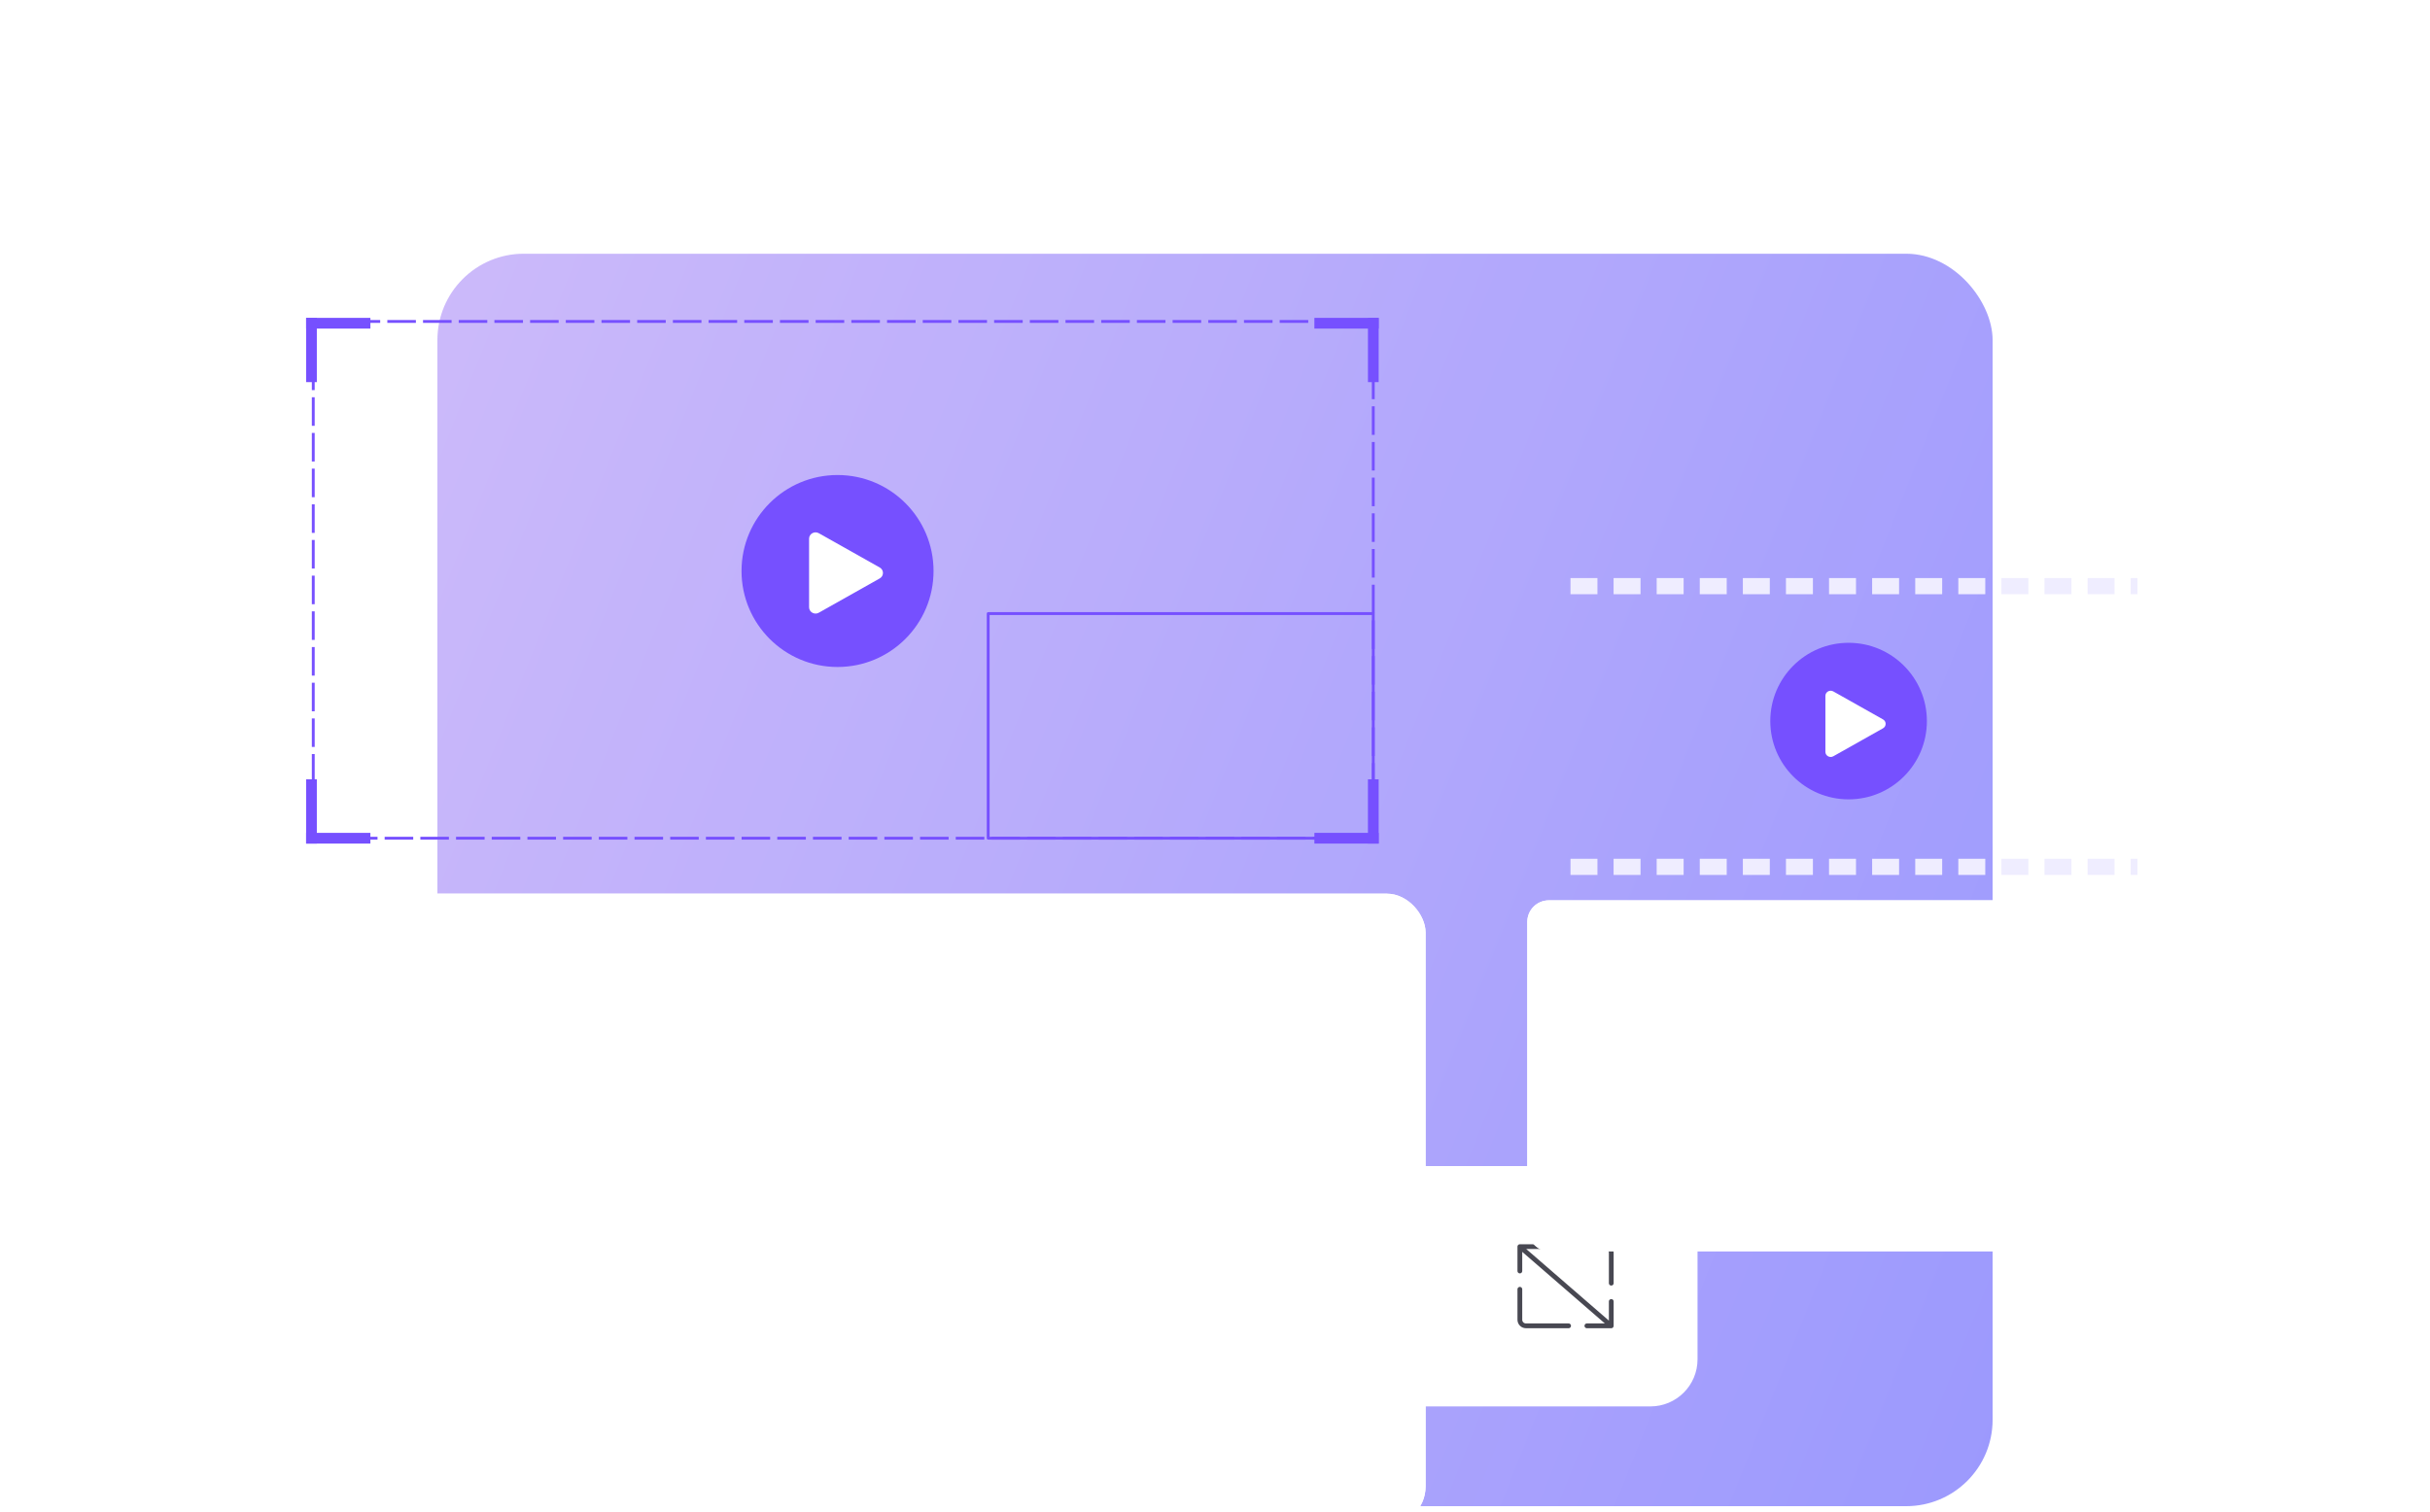 <svg width="450" height="280" viewBox="0 0 450 280" fill="none" xmlns="http://www.w3.org/2000/svg">
<g clip-path="url(#clip0)">
<g opacity="0.9" filter="url(#filter0_d)">
<rect x="81" width="288" height="232" rx="16" fill="url(#paint0_linear)"/>
</g>
<path d="M81 27.235H369V28.244H81V27.235Z" fill="white"/>
<rect x="93.042" y="8.069" width="12.042" height="12.104" rx="6.021" fill="white"/>
<rect x="115.119" y="8.069" width="12.042" height="12.104" rx="6.021" fill="white"/>
<rect x="137.195" y="8.069" width="12.042" height="12.104" rx="6.021" fill="white"/>
<g filter="url(#filter1_d)">
<rect x="145" y="200" width="169.357" height="44.519" rx="8.717" fill="white"/>
<path d="M166.617 214.924H169.438V229.594H166.617V214.924Z" fill="white" fill-opacity="0.16"/>
<path fill-rule="evenodd" clip-rule="evenodd" d="M160.533 215.748V217.181C160.533 217.425 160.731 217.623 160.975 217.623C161.218 217.623 161.416 217.425 161.416 217.181V216.631L160.533 215.748ZM166.176 216.603V215.366H164.938L164.055 214.483H166.617H170.002H175.645C175.889 214.483 176.086 214.68 176.086 214.924V217.181C176.086 217.425 175.889 217.623 175.645 217.623C175.401 217.623 175.204 217.425 175.204 217.181V215.366H173.952V215.364H169.438V215.366H167.058V217.486L166.176 216.603ZM166.176 221.391V229.153H164.36C164.116 229.153 163.919 229.351 163.919 229.595C163.919 229.838 164.116 230.036 164.36 230.036H166.617H170.002H172.259C172.503 230.036 172.701 229.838 172.701 229.595C172.701 229.351 172.503 229.153 172.259 229.153H170.444V225.659L169.561 224.776V229.153H167.058V222.274L166.176 221.391ZM169.561 219.989L170.444 220.871V216.617H169.561V219.989ZM178.343 228.771L177.461 227.888V214.924C177.461 214.68 177.658 214.483 177.902 214.483C178.146 214.483 178.343 214.68 178.343 214.924V228.771Z" fill="#484852"/>
<path d="M161.539 214.36L177.338 230.159" stroke="#484852" stroke-width="0.883" stroke-linecap="round"/>
<path d="M200.57 218.31H202.827V226.209H200.57V218.31Z" fill="white" fill-opacity="0.16"/>
<path d="M204.151 226.283L203.994 226.695L204.151 226.283ZM204.151 218.235L203.994 217.823L204.151 218.235ZM215.041 230.431L215.198 230.019L215.041 230.431ZM204.308 218.648L215.198 214.499L214.884 213.674L203.994 217.823L204.308 218.648ZM215.198 230.019L204.308 225.87L203.994 226.695L214.884 230.844L215.198 230.019ZM203.749 225.768H201.135V226.65H203.749V225.768ZM200.448 225.08V219.438H199.566V225.08H200.448ZM201.135 218.751H203.392V217.868H201.135V218.751ZM203.392 218.751H203.749V217.868H203.392V218.751ZM202.951 218.309V224.516H203.834V218.309H202.951ZM215.364 214.614V218.309H216.247V214.614H215.364ZM217.621 221.961V222.557H218.504V221.961H217.621ZM215.364 218.309V226.209H216.247V218.309H215.364ZM215.364 226.209V229.904H216.247V226.209H215.364ZM217.621 222.557C217.621 223.936 216.842 225.197 215.608 225.814L216.003 226.604C217.536 225.837 218.504 224.271 218.504 222.557H217.621ZM215.608 218.704C216.842 219.321 217.621 220.582 217.621 221.961H218.504C218.504 220.248 217.536 218.681 216.003 217.915L215.608 218.704ZM204.308 225.87C204.129 225.802 203.94 225.768 203.749 225.768V226.65C203.832 226.65 203.915 226.665 203.994 226.695L204.308 225.87ZM203.994 217.823C203.915 217.853 203.832 217.868 203.749 217.868V218.751C203.94 218.751 204.129 218.716 204.308 218.648L203.994 217.823ZM201.135 225.768C200.756 225.768 200.448 225.46 200.448 225.08H199.566C199.566 225.947 200.268 226.65 201.135 226.65V225.768ZM214.884 230.844C215.542 231.094 216.247 230.608 216.247 229.904H215.364C215.364 229.99 215.278 230.05 215.198 230.019L214.884 230.844ZM215.198 214.499C215.278 214.469 215.364 214.528 215.364 214.614H216.247C216.247 213.91 215.542 213.424 214.884 213.674L215.198 214.499ZM200.448 219.438C200.448 219.058 200.756 218.751 201.135 218.751V217.868C200.268 217.868 199.566 218.571 199.566 219.438H200.448Z" fill="#484852"/>
<path d="M253.145 225.08L250.888 227.337L245.245 219.438L241.86 223.388V229.03H255.966L253.145 225.08Z" fill="white" fill-opacity="0.16"/>
<path fill-rule="evenodd" clip-rule="evenodd" d="M258.222 212.226C257.979 212.226 257.781 212.423 257.781 212.667V214.924V228.466C257.781 228.845 257.473 229.153 257.094 229.153H256.186L252.933 224.816C252.856 224.713 252.739 224.649 252.611 224.64C252.484 224.631 252.358 224.678 252.268 224.768L250.379 226.657L245.04 219.181C244.961 219.071 244.836 219.003 244.7 218.997C244.564 218.991 244.434 219.048 244.345 219.151L241.736 222.195V216.052C241.736 215.673 242.044 215.365 242.423 215.365H256.53V214.483H242.423C241.556 214.483 240.854 215.185 240.854 216.052V223.385V223.39V229.153H239.038C238.794 229.153 238.597 229.351 238.597 229.594C238.597 229.838 238.794 230.036 239.038 230.036H240.854V231.851C240.854 232.095 241.051 232.293 241.295 232.293C241.539 232.293 241.736 232.095 241.736 231.851V229.594V223.551L244.649 220.153L249.964 227.594C250.039 227.699 250.157 227.766 250.287 227.777C250.416 227.788 250.543 227.741 250.635 227.649L252.532 225.752L255.083 229.153H242.988V230.036H255.961H255.971H257.094C257.961 230.036 258.664 229.333 258.664 228.466V215.365H260.479C260.723 215.365 260.921 215.168 260.921 214.924C260.921 214.68 260.723 214.483 260.479 214.483H258.664V212.667C258.664 212.423 258.466 212.226 258.222 212.226ZM251.893 219.438C251.893 218.435 252.706 217.622 253.708 217.622C254.711 217.622 255.524 218.435 255.524 219.438C255.524 220.441 254.711 221.254 253.708 221.254C252.706 221.254 251.893 220.441 251.893 219.438ZM253.708 216.74C252.218 216.74 251.01 217.948 251.01 219.438C251.01 220.928 252.218 222.136 253.708 222.136C255.199 222.136 256.407 220.928 256.407 219.438C256.407 217.948 255.199 216.74 253.708 216.74Z" fill="#7650FF"/>
<path d="M289.354 214.924H298.382V221.695L289.354 214.924Z" fill="white" fill-opacity="0.16"/>
<path d="M281.454 222.823L290.482 229.594H281.454V222.823Z" fill="white" fill-opacity="0.16"/>
<path d="M281.454 214.924H285.968M281.454 214.924V219.438M281.454 214.924L298.382 229.594M298.382 229.594V225.08M298.382 229.594H293.868M290.482 229.594H282.583C281.959 229.594 281.454 229.089 281.454 228.466V222.823M298.382 221.695V216.052C298.382 215.429 297.876 214.924 297.253 214.924H289.354" stroke="#484852" stroke-width="0.883" stroke-linecap="round" stroke-linejoin="round"/>
</g>
<g filter="url(#filter2_ddd)">
<rect x="48" y="49.071" width="215.998" height="116.999" rx="7.182" fill="white"/>
<rect x="48.506" y="49.578" width="214.985" height="115.986" rx="6.676" stroke="white" stroke-width="1.013"/>
</g>
<circle cx="155.099" cy="105.771" r="17.779" fill="#7650FF"/>
<path d="M162.911 107.146L151.628 113.499C150.829 113.949 149.831 113.385 149.831 112.487V99.78C149.831 98.882 150.829 98.319 151.628 98.768L162.911 105.121C163.71 105.57 163.71 106.697 162.911 107.146Z" fill="white"/>
<path d="M58.011 155.263H254.309V59.542H58.011V155.263Z" stroke="#7650FF" stroke-width="0.529" stroke-linejoin="round" stroke-dasharray="5.29 1.32"/>
<path d="M182.998 155.263H254.308V113.658H182.998V155.263Z" stroke="#7650FF" stroke-width="0.529" stroke-linejoin="round"/>
<rect x="56.688" y="58.882" width="11.903" height="1.984" fill="#7650FF"/>
<rect x="56.688" y="58.882" width="1.984" height="11.903" fill="#7650FF"/>
<rect x="56.688" y="154.278" width="11.903" height="1.984" fill="#7650FF"/>
<rect x="56.688" y="144.359" width="1.984" height="11.903" fill="#7650FF"/>
<rect x="243.405" y="58.881" width="11.903" height="1.984" fill="#7650FF"/>
<rect x="253.325" y="58.881" width="1.984" height="11.903" fill="#7650FF"/>
<rect x="243.405" y="154.278" width="11.903" height="1.984" fill="#7650FF"/>
<rect x="253.324" y="144.358" width="1.984" height="11.903" fill="#7650FF"/>
<g filter="url(#filter3_ddd)">
<rect x="282.832" y="102.071" width="120" height="65" rx="3.99" fill="white"/>
<rect x="283.113" y="102.353" width="119.437" height="64.437" rx="3.709" stroke="white" stroke-width="0.563"/>
</g>
<circle cx="342.332" cy="133.571" r="14.5" fill="#7650FF"/>
<path d="M348.704 134.911L339.502 140.092C338.85 140.458 338.036 139.999 338.036 139.266V128.903C338.036 128.171 338.85 127.711 339.502 128.077L348.704 133.259C349.356 133.625 349.356 134.544 348.704 134.911Z" fill="white"/>
<line x1="290.832" y1="108.575" x2="395.832" y2="108.575" stroke="#EFEDFF" stroke-width="2.993" stroke-dasharray="4.99 2.99"/>
<line x1="290.832" y1="160.575" x2="395.832" y2="160.575" stroke="#EFEDFF" stroke-width="2.993" stroke-dasharray="4.99 2.99"/>
</g>
<defs>
<filter id="filter0_d" x="-25" y="-59" width="500" height="444" filterUnits="userSpaceOnUse" color-interpolation-filters="sRGB">
<feFlood flood-opacity="0" result="BackgroundImageFix"/>
<feColorMatrix in="SourceAlpha" type="matrix" values="0 0 0 0 0 0 0 0 0 0 0 0 0 0 0 0 0 0 127 0"/>
<feOffset dy="47"/>
<feGaussianBlur stdDeviation="53"/>
<feColorMatrix type="matrix" values="0 0 0 0 0 0 0 0 0 0 0 0 0 0 0 0 0 0 0.02 0"/>
<feBlend mode="normal" in2="BackgroundImageFix" result="effect1_dropShadow"/>
<feBlend mode="normal" in="SourceGraphic" in2="effect1_dropShadow" result="shape"/>
</filter>
<filter id="filter1_d" x="121" y="192" width="217.357" height="92.519" filterUnits="userSpaceOnUse" color-interpolation-filters="sRGB">
<feFlood flood-opacity="0" result="BackgroundImageFix"/>
<feColorMatrix in="SourceAlpha" type="matrix" values="0 0 0 0 0 0 0 0 0 0 0 0 0 0 0 0 0 0 127 0"/>
<feOffset dy="16"/>
<feGaussianBlur stdDeviation="12"/>
<feColorMatrix type="matrix" values="0 0 0 0 0 0 0 0 0 0 0 0 0 0 0 0 0 0 0.13 0"/>
<feBlend mode="normal" in2="BackgroundImageFix" result="effect1_dropShadow"/>
<feBlend mode="normal" in="SourceGraphic" in2="effect1_dropShadow" result="shape"/>
</filter>
<filter id="filter2_ddd" x="-26.301" y="10.917" width="364.601" height="295.724" filterUnits="userSpaceOnUse" color-interpolation-filters="sRGB">
<feFlood flood-opacity="0" result="BackgroundImageFix"/>
<feColorMatrix in="SourceAlpha" type="matrix" values="0 0 0 0 0 0 0 0 0 0 0 0 0 0 0 0 0 0 127 0"/>
<feOffset dy="66.269"/>
<feGaussianBlur stdDeviation="37.151"/>
<feColorMatrix type="matrix" values="0 0 0 0 0 0 0 0 0 0 0 0 0 0 0 0 0 0 0.01 0"/>
<feBlend mode="normal" in2="BackgroundImageFix" result="effect1_dropShadow"/>
<feColorMatrix in="SourceAlpha" type="matrix" values="0 0 0 0 0 0 0 0 0 0 0 0 0 0 0 0 0 0 127 0"/>
<feOffset dy="34.138"/>
<feGaussianBlur stdDeviation="36.147"/>
<feColorMatrix type="matrix" values="0 0 0 0 0 0 0 0 0 0 0 0 0 0 0 0 0 0 0.09 0"/>
<feBlend mode="normal" in2="effect1_dropShadow" result="effect2_dropShadow"/>
<feColorMatrix in="SourceAlpha" type="matrix" values="0 0 0 0 0 0 0 0 0 0 0 0 0 0 0 0 0 0 127 0"/>
<feOffset dy="16.065"/>
<feGaussianBlur stdDeviation="18.073"/>
<feColorMatrix type="matrix" values="0 0 0 0 0 0 0 0 0 0 0 0 0 0 0 0 0 0 0.03 0"/>
<feBlend mode="normal" in2="effect2_dropShadow" result="effect3_dropShadow"/>
<feBlend mode="normal" in="SourceGraphic" in2="effect3_dropShadow" result="shape"/>
</filter>
<filter id="filter3_ddd" x="241.553" y="80.874" width="202.558" height="164.292" filterUnits="userSpaceOnUse" color-interpolation-filters="sRGB">
<feFlood flood-opacity="0" result="BackgroundImageFix"/>
<feColorMatrix in="SourceAlpha" type="matrix" values="0 0 0 0 0 0 0 0 0 0 0 0 0 0 0 0 0 0 127 0"/>
<feOffset dy="36.816"/>
<feGaussianBlur stdDeviation="20.639"/>
<feColorMatrix type="matrix" values="0 0 0 0 0 0 0 0 0 0 0 0 0 0 0 0 0 0 0.01 0"/>
<feBlend mode="normal" in2="BackgroundImageFix" result="effect1_dropShadow"/>
<feColorMatrix in="SourceAlpha" type="matrix" values="0 0 0 0 0 0 0 0 0 0 0 0 0 0 0 0 0 0 127 0"/>
<feOffset dy="18.966"/>
<feGaussianBlur stdDeviation="20.082"/>
<feColorMatrix type="matrix" values="0 0 0 0 0 0 0 0 0 0 0 0 0 0 0 0 0 0 0.09 0"/>
<feBlend mode="normal" in2="effect1_dropShadow" result="effect2_dropShadow"/>
<feColorMatrix in="SourceAlpha" type="matrix" values="0 0 0 0 0 0 0 0 0 0 0 0 0 0 0 0 0 0 127 0"/>
<feOffset dy="8.925"/>
<feGaussianBlur stdDeviation="10.041"/>
<feColorMatrix type="matrix" values="0 0 0 0 0 0 0 0 0 0 0 0 0 0 0 0 0 0 0.03 0"/>
<feBlend mode="normal" in2="effect2_dropShadow" result="effect3_dropShadow"/>
<feBlend mode="normal" in="SourceGraphic" in2="effect3_dropShadow" result="shape"/>
</filter>
<linearGradient id="paint0_linear" x1="-241.118" y1="-197" x2="813.11" y2="223.408" gradientUnits="userSpaceOnUse">
<stop stop-color="#FFD8F6"/>
<stop offset="0.776" stop-color="#797EFF"/>
</linearGradient>
<clipPath id="clip0">
<rect width="450" height="280" fill="white"/>
</clipPath>
</defs>
</svg>
